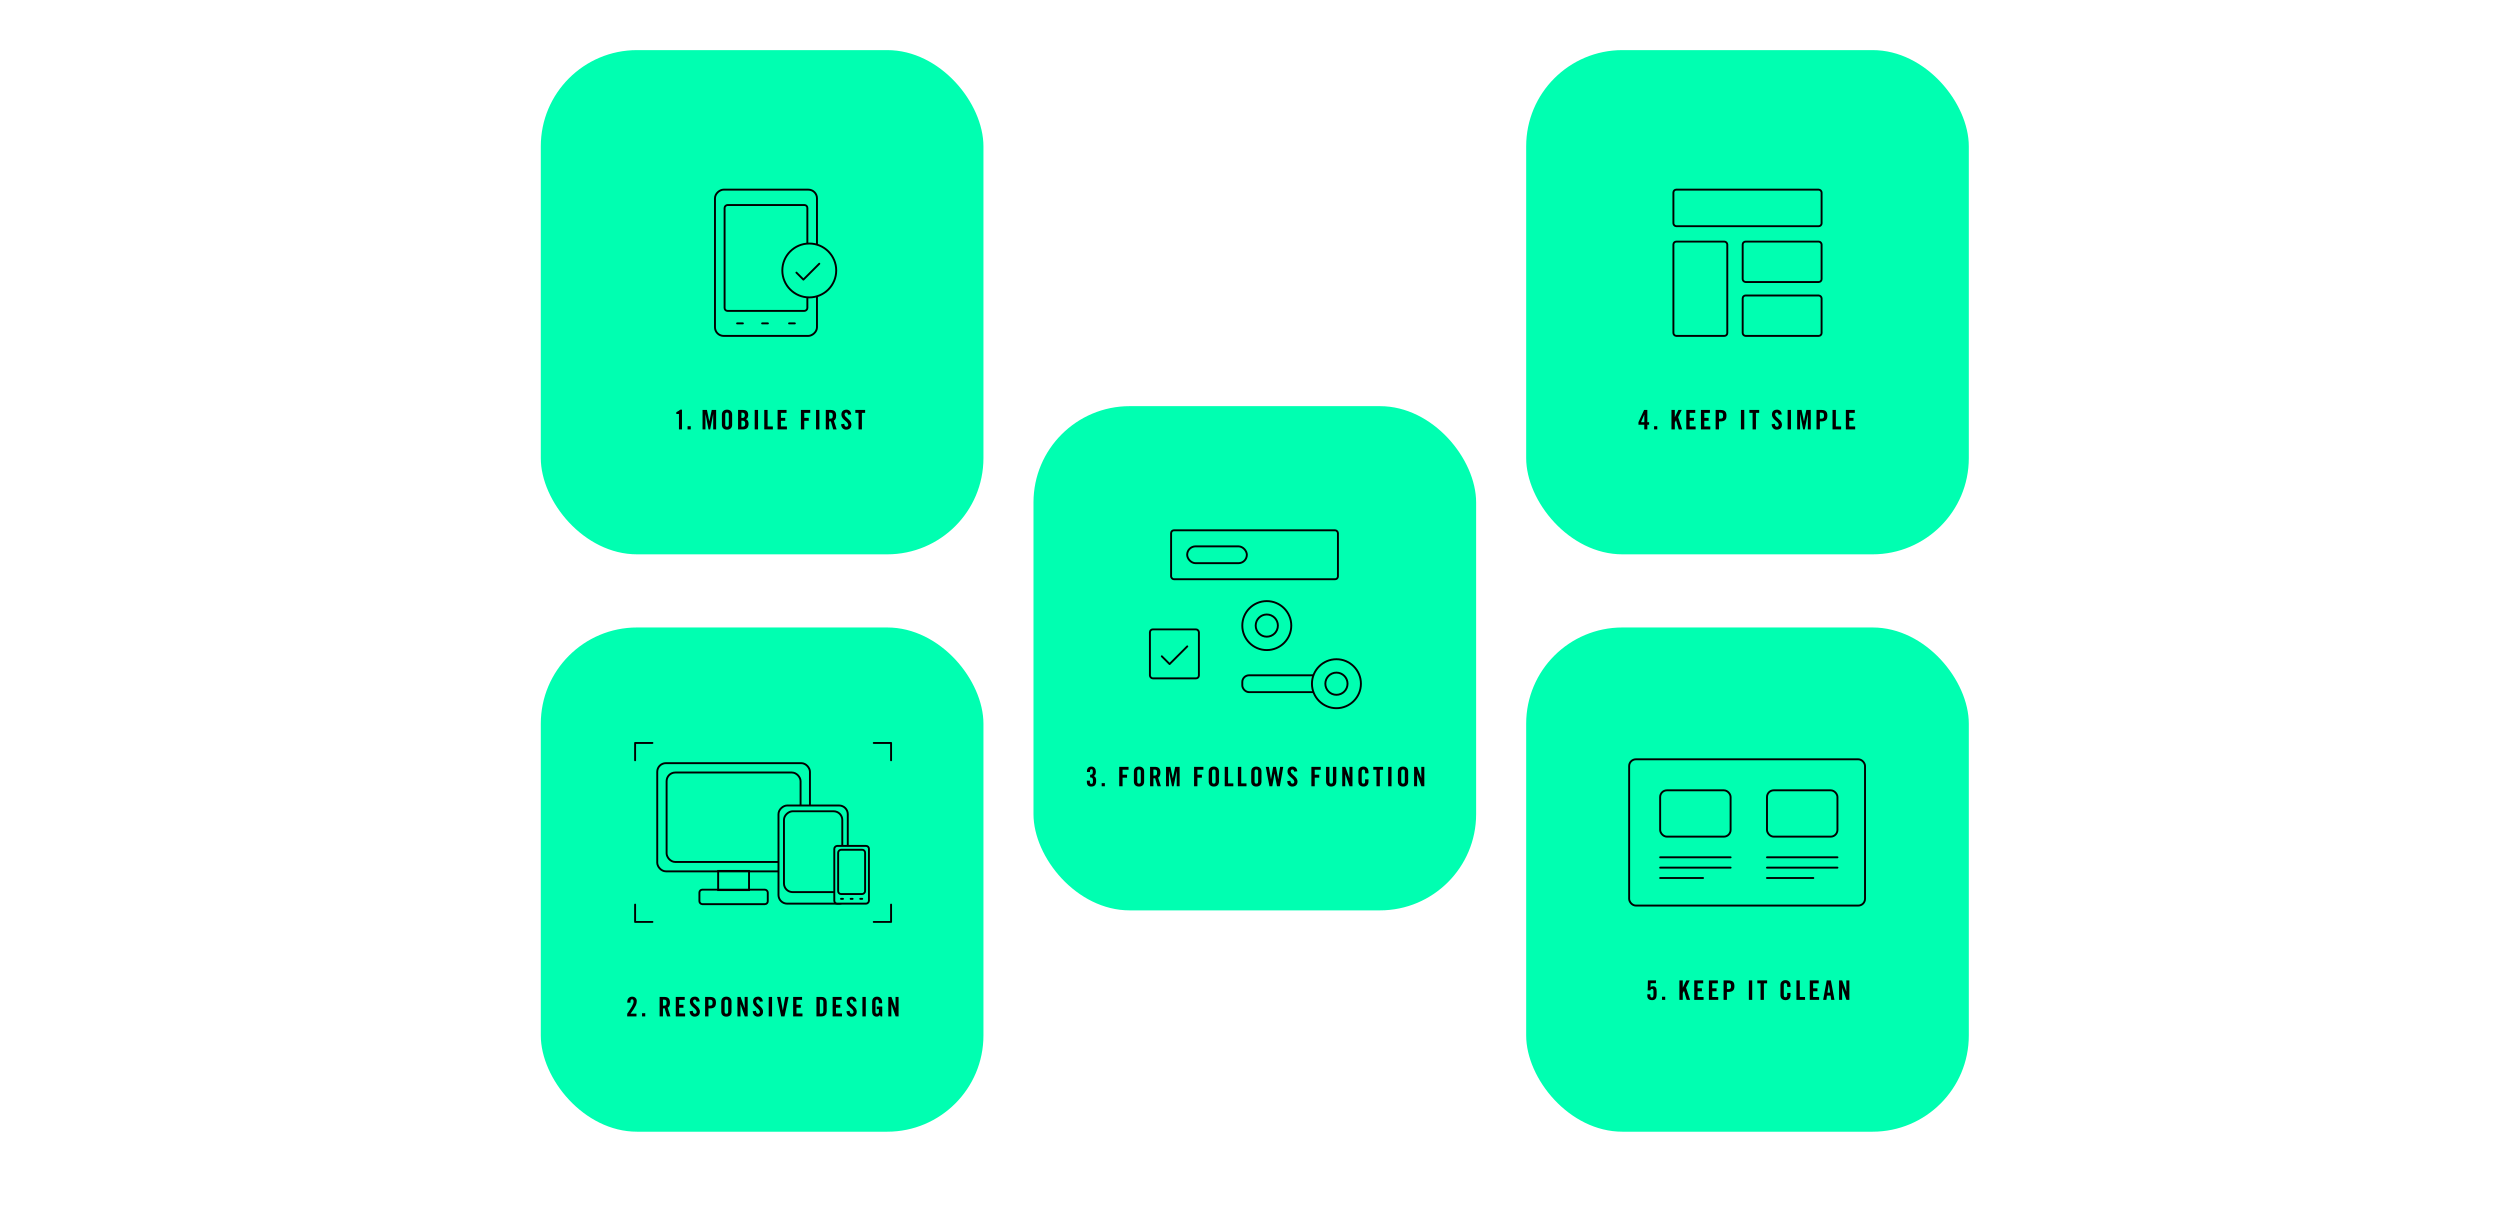 <svg width="1876" height="907" viewBox="0 0 1876 907" fill="none" xmlns="http://www.w3.org/2000/svg">
<rect x="405.816" y="37.599" width="332.163" height="378.377" rx="72.209" fill="#00FFB1"/>
<path d="M509.491 322.218H511.755V307.418H510.482C509.653 308.125 508.622 308.732 507.51 309.298V310.653H509.491V322.218ZM518.333 322.218V319.832H515.947V322.218H518.333ZM534.084 307.62L532.305 316.152H532.264L530.485 307.62H527.189V322.218H529.373V310.814H529.413L531.678 322.218H532.891L535.155 310.814H535.196V322.218H537.379V307.62H534.084ZM541.713 318.68C541.713 320.742 542.926 322.42 545.554 322.42C548.183 322.42 549.396 320.742 549.396 318.68V311.158C549.396 309.096 548.183 307.418 545.554 307.418C542.926 307.418 541.713 309.096 541.713 311.158V318.68ZM544.22 311.219C544.22 310.127 544.543 309.601 545.554 309.601C546.565 309.601 546.889 310.127 546.889 311.219V318.619C546.889 319.711 546.565 320.236 545.554 320.236C544.543 320.236 544.22 319.711 544.22 318.619V311.219ZM556.351 315.667H557.16C558.656 315.667 559.222 316.415 559.222 317.911C559.222 319.387 558.737 320.155 557.402 320.155H556.351V315.667ZM556.351 309.682H557.301C558.413 309.682 558.939 310.39 558.939 311.745C558.939 312.958 558.211 313.605 557.261 313.605H556.351V309.682ZM553.844 322.218H557.807C560.658 322.218 561.729 320.398 561.729 317.992C561.729 316.112 560.981 315.101 559.707 314.535C560.921 314.049 561.446 312.735 561.446 311.482C561.446 308.995 560.253 307.62 557.564 307.62H553.844V322.218ZM568.826 322.218V307.62H566.319V322.218H568.826ZM579.953 322.218V320.034H576.01V307.62H573.503V322.218H579.953ZM590.5 322.218V320.034H586.012V315.748H589.247V313.564H586.012V309.804H590.217V307.62H583.505V322.218H590.5ZM603.521 322.218V315.748H606.878V313.564H603.521V309.804H608.01V307.62H601.014V322.218H603.521ZM614.871 322.218V307.62H612.364V322.218H614.871ZM622.176 309.682H623.066C624.42 309.682 624.926 310.188 624.926 311.926C624.926 313.665 624.42 314.171 623.066 314.171H622.176V309.682ZM622.176 316.233C622.621 316.233 623.147 316.213 623.47 316.172L625.249 322.218H627.797L625.674 315.606C626.523 315.222 627.433 314.272 627.433 311.926C627.433 308.813 625.998 307.62 623.187 307.62H619.669V322.218H622.176V316.233ZM638.755 310.956C638.533 308.894 637.32 307.418 635.278 307.418C632.811 307.418 631.396 308.732 631.396 311.057C631.396 315.242 636.491 316.011 636.491 318.902C636.491 319.771 635.905 320.236 635.035 320.236C634.227 320.236 633.64 319.508 633.539 318.033L631.153 318.376C631.254 320.56 632.589 322.42 634.914 322.42C637.259 322.42 638.877 321.086 638.877 318.68C638.877 314.717 633.782 313.524 633.782 311.037C633.782 310.127 634.227 309.601 635.035 309.601C635.601 309.601 636.269 309.965 636.37 311.219L638.755 310.956ZM644.262 322.218H646.769V309.804H649.195V307.62H641.835V309.804H644.262V322.218Z" fill="black"/>
<rect x="613.057" y="142.302" width="109.758" height="76.542" rx="6.499" transform="rotate(90 613.057 142.302)" stroke="black" stroke-width="1.444"/>
<rect x="605.836" y="153.856" width="79.43" height="62.1" rx="2.166" transform="rotate(90 605.836 153.856)" stroke="black" stroke-width="1.444"/>
<path d="M553.123 242.673H557.456" stroke="black" stroke-width="1.444" stroke-linecap="round" stroke-linejoin="round"/>
<path d="M571.897 242.673H576.23" stroke="black" stroke-width="1.444" stroke-linecap="round" stroke-linejoin="round"/>
<path d="M592.116 242.673H596.449" stroke="black" stroke-width="1.444" stroke-linecap="round" stroke-linejoin="round"/>
<circle cx="607.281" cy="202.958" r="20.219" fill="#00FFB1" stroke="black" stroke-width="1.444"/>
<path d="M597.634 204.58L602.873 209.818L614.801 197.89" stroke="black" stroke-width="1.444" stroke-linecap="round" stroke-linejoin="round"/>
<rect x="405.816" y="470.855" width="332.163" height="378.377" rx="72.209" fill="#00FFB1"/>
<path d="M477.609 762.695V760.633H473.181C477.103 755.134 477.831 753.435 477.831 751.13C477.831 749.432 476.497 747.895 474.434 747.895C472.089 747.895 470.714 749.553 470.714 751.696V752.384H473.1V751.393C473.1 750.503 473.504 749.877 474.313 749.877C475.001 749.877 475.445 750.382 475.445 751.535C475.445 753.678 473.747 756.185 470.633 760.734V762.695H477.609ZM484.187 762.695V760.31H481.801V762.695H484.187ZM497.477 750.16H498.367C499.722 750.16 500.227 750.665 500.227 752.404C500.227 754.143 499.722 754.648 498.367 754.648H497.477V750.16ZM497.477 756.711C497.922 756.711 498.448 756.69 498.771 756.65L500.551 762.695H503.098L500.975 756.084C501.824 755.7 502.734 754.749 502.734 752.404C502.734 749.29 501.299 748.097 498.488 748.097H494.97V762.695H497.477V756.711ZM514.097 762.695V760.512H509.609V756.225H512.844V754.042H509.609V750.281H513.814V748.097H507.102V762.695H514.097ZM525.062 751.434C524.84 749.371 523.627 747.895 521.585 747.895C519.118 747.895 517.703 749.209 517.703 751.535C517.703 755.72 522.798 756.488 522.798 759.379C522.798 760.249 522.212 760.714 521.342 760.714C520.534 760.714 519.947 759.986 519.846 758.51L517.46 758.854C517.561 761.037 518.896 762.897 521.221 762.897C523.566 762.897 525.184 761.563 525.184 759.157C525.184 755.194 520.089 754.001 520.089 751.514C520.089 750.605 520.534 750.079 521.342 750.079C521.908 750.079 522.576 750.443 522.677 751.696L525.062 751.434ZM531.62 750.16H532.591C534.228 750.16 534.734 750.665 534.734 752.404C534.734 754.143 534.228 754.648 532.591 754.648H531.62V750.16ZM531.62 762.695V756.711H532.712C535.805 756.711 537.241 755.518 537.241 752.404C537.241 749.29 535.805 748.097 532.712 748.097H529.113V762.695H531.62ZM541.244 759.157C541.244 761.219 542.457 762.897 545.086 762.897C547.714 762.897 548.927 761.219 548.927 759.157V751.636C548.927 749.573 547.714 747.895 545.086 747.895C542.457 747.895 541.244 749.573 541.244 751.636V759.157ZM543.751 751.696C543.751 750.605 544.075 750.079 545.086 750.079C546.097 750.079 546.42 750.605 546.42 751.696V759.096C546.42 760.188 546.097 760.714 545.086 760.714C544.075 760.714 543.751 760.188 543.751 759.096V751.696ZM555.64 762.695V753.577H555.68L558.875 762.695H561.058V748.097H558.794V756.448H558.754L555.7 748.097H553.375V762.695H555.64ZM572.462 751.434C572.239 749.371 571.026 747.895 568.984 747.895C566.517 747.895 565.102 749.209 565.102 751.535C565.102 755.72 570.197 756.488 570.197 759.379C570.197 760.249 569.611 760.714 568.742 760.714C567.933 760.714 567.346 759.986 567.245 758.51L564.86 758.854C564.961 761.037 566.295 762.897 568.62 762.897C570.966 762.897 572.583 761.563 572.583 759.157C572.583 755.194 567.488 754.001 567.488 751.514C567.488 750.605 567.933 750.079 568.742 750.079C569.308 750.079 569.975 750.443 570.076 751.696L572.462 751.434ZM579.363 762.695V748.097H576.856V762.695H579.363ZM587.457 758.227H587.417L585.597 748.097H583.13L586.183 762.695H588.69L591.743 748.097H589.277L587.457 758.227ZM602.163 762.695V760.512H597.674V756.225H600.909V754.042H597.674V750.281H601.88V748.097H595.167V762.695H602.163ZM615.184 750.16H616.053C617.388 750.16 617.853 750.665 617.853 752.202V758.591C617.853 760.128 617.388 760.633 616.053 760.633H615.184V750.16ZM612.677 762.695H616.397C618.985 762.695 620.36 761.28 620.36 758.288V752.505C620.36 749.513 618.985 748.097 616.397 748.097H612.677V762.695ZM631.804 762.695V760.512H627.315V756.225H630.55V754.042H627.315V750.281H631.521V748.097H624.808V762.695H631.804ZM642.769 751.434C642.546 749.371 641.333 747.895 639.291 747.895C636.825 747.895 635.409 749.209 635.409 751.535C635.409 755.72 640.504 756.488 640.504 759.379C640.504 760.249 639.918 760.714 639.049 760.714C638.24 760.714 637.654 759.986 637.552 758.51L635.167 758.854C635.268 761.037 636.602 762.897 638.927 762.897C641.273 762.897 642.89 761.563 642.89 759.157C642.89 755.194 637.795 754.001 637.795 751.514C637.795 750.605 638.24 750.079 639.049 750.079C639.615 750.079 640.282 750.443 640.383 751.696L642.769 751.434ZM649.67 762.695V748.097H647.163V762.695H649.67ZM657.926 757.277H659.523V758.692C659.523 760.148 659.159 760.714 658.148 760.714C657.279 760.714 656.976 760.107 656.976 759.177V751.676C656.976 750.443 657.481 750.079 658.088 750.079C659.078 750.079 659.523 750.645 659.523 752.829H661.909V751.899C661.909 749.715 660.655 747.895 658.148 747.895C655.682 747.895 654.469 749.573 654.469 751.636V759.157C654.469 761.482 655.843 762.897 657.825 762.897C658.997 762.897 659.604 762.493 660.352 761.604L660.817 762.695H662.03V755.295H657.926V757.277ZM668.864 762.695V753.577H668.905L672.099 762.695H674.283V748.097H672.018V756.448H671.978L668.925 748.097H666.6V762.695H668.864Z" fill="black"/>
<rect x="493.191" y="572.67" width="114.593" height="81.189" rx="6.499" stroke="black" stroke-width="1.444"/>
<rect x="500.222" y="579.704" width="100.528" height="67.123" rx="6.499" stroke="black" stroke-width="1.444"/>
<rect x="524.836" y="667.611" width="51.3" height="10.863" rx="2.166" stroke="black" stroke-width="1.444"/>
<rect x="538.902" y="653.545" width="23.17" height="14.379" stroke="black" stroke-width="1.444"/>
<rect x="636.165" y="604.443" width="73.654" height="51.991" rx="6.499" transform="rotate(90 636.165 604.443)" fill="#00FFB1" stroke="black" stroke-width="1.444"/>
<rect x="632.055" y="608.775" width="60.656" height="43.77" rx="6.499" transform="rotate(90 632.055 608.775)" fill="#00FFB1" stroke="black" stroke-width="1.444"/>
<rect x="652.049" y="634.771" width="43.326" height="25.995" rx="2.166" transform="rotate(90 652.049 634.771)" fill="#00FFB1" stroke="black" stroke-width="1.444"/>
<rect x="649.162" y="637.659" width="33.216" height="20.219" rx="2.166" transform="rotate(90 649.162 637.659)" fill="#00FFB1" stroke="black" stroke-width="1.444"/>
<path d="M631.109 674.486H632.554" stroke="black" stroke-width="1.444" stroke-linecap="round" stroke-linejoin="round"/>
<path d="M638.33 674.486H639.774" stroke="black" stroke-width="1.444" stroke-linecap="round" stroke-linejoin="round"/>
<path d="M645.551 674.486H646.995" stroke="black" stroke-width="1.444" stroke-linecap="round" stroke-linejoin="round"/>
<path d="M476.581 678.819V691.817H489.579" stroke="black" stroke-width="1.444" stroke-linecap="round" stroke-linejoin="round"/>
<path d="M489.579 557.507L476.581 557.507L476.581 570.505" stroke="black" stroke-width="1.444" stroke-linecap="round" stroke-linejoin="round"/>
<path d="M668.658 570.504L668.658 557.507L655.661 557.507" stroke="black" stroke-width="1.444" stroke-linecap="round" stroke-linejoin="round"/>
<path d="M655.66 691.816L668.658 691.816L668.658 678.819" stroke="black" stroke-width="1.444" stroke-linecap="round" stroke-linejoin="round"/>
<rect x="775.529" y="304.773" width="332.163" height="378.377" rx="72.209" fill="#00FFB1"/>
<rect x="878.789" y="397.924" width="125.195" height="36.749" rx="2.166" stroke="black" stroke-width="1.444"/>
<rect x="890.849" y="409.985" width="44.789" height="12.627" rx="6.313" stroke="black" stroke-width="1.444"/>
<circle cx="950.598" cy="469.44" r="18.374" stroke="black" stroke-width="1.444"/>
<circle cx="950.597" cy="469.44" r="8.324" stroke="black" stroke-width="1.444"/>
<rect x="932.224" y="506.745" width="76.952" height="12.627" rx="5.055" fill="#00FFB1" stroke="black" stroke-width="1.444"/>
<circle cx="1002.86" cy="513.058" r="18.374" fill="#00FFB1" stroke="black" stroke-width="1.444"/>
<circle cx="1002.86" cy="513.058" r="8.324" fill="#00FFB1" stroke="black" stroke-width="1.444"/>
<rect x="862.903" y="472.299" width="36.749" height="36.749" rx="2.166" stroke="black" stroke-width="1.444"/>
<path d="M871.826 492.487L877.654 498.315L890.925 485.044" stroke="black" stroke-width="1.444" stroke-linecap="round" stroke-linejoin="round"/>
<path d="M815.572 585.811V586.681C815.572 589.188 816.825 590.239 818.908 590.239C821.395 590.239 822.547 588.864 822.547 585.953C822.547 583.972 822.224 583.102 820.748 582.334C822.042 581.626 822.325 580.676 822.325 578.978C822.325 577.037 821.233 575.237 819.07 575.237C816.886 575.237 815.653 576.652 815.653 578.634V579.321H817.917V578.715C817.917 577.562 818.342 577.218 819.049 577.218C819.798 577.218 820.06 577.785 820.06 579.159C820.06 580.898 819.494 581.384 818.018 581.384V583.365C819.555 583.365 820.161 583.85 820.161 585.427V586.539C820.161 587.752 819.696 588.258 818.969 588.258C818.2 588.258 817.836 587.712 817.836 586.802V585.811H815.572ZM829.085 590.037V587.651H826.699V590.037H829.085ZM842.376 590.037V583.567H845.732V581.384H842.376V577.623H846.864V575.439H839.868V590.037H842.376ZM850.874 586.499C850.874 588.561 852.087 590.239 854.716 590.239C857.344 590.239 858.557 588.561 858.557 586.499V578.978C858.557 576.915 857.344 575.237 854.716 575.237C852.087 575.237 850.874 576.915 850.874 578.978V586.499ZM853.381 579.038C853.381 577.946 853.705 577.421 854.716 577.421C855.727 577.421 856.05 577.946 856.05 579.038V586.438C856.05 587.53 855.727 588.056 854.716 588.056C853.705 588.056 853.381 587.53 853.381 586.438V579.038ZM865.512 577.502H866.402C867.757 577.502 868.262 578.007 868.262 579.746C868.262 581.485 867.757 581.99 866.402 581.99H865.512V577.502ZM865.512 584.052C865.957 584.052 866.483 584.032 866.806 583.992L868.586 590.037H871.133L869.01 583.426C869.859 583.041 870.769 582.091 870.769 579.746C870.769 576.632 869.334 575.439 866.523 575.439H863.005V590.037H865.512V584.052ZM881.89 575.439L880.11 583.972H880.07L878.291 575.439H874.995V590.037H877.179V578.634H877.219L879.484 590.037H880.697L882.961 578.634H883.002V590.037H885.185V575.439H881.89ZM898.53 590.037V583.567H901.886V581.384H898.53V577.623H903.018V575.439H896.023V590.037H898.53ZM907.028 586.499C907.028 588.561 908.241 590.239 910.87 590.239C913.498 590.239 914.711 588.561 914.711 586.499V578.978C914.711 576.915 913.498 575.237 910.87 575.237C908.241 575.237 907.028 576.915 907.028 578.978V586.499ZM909.535 579.038C909.535 577.946 909.859 577.421 910.87 577.421C911.881 577.421 912.204 577.946 912.204 579.038V586.438C912.204 587.53 911.881 588.056 910.87 588.056C909.859 588.056 909.535 587.53 909.535 586.438V579.038ZM925.488 590.037V587.853H921.545V575.439H919.038V590.037H925.488ZM935.368 590.037V587.853H931.426V575.439H928.918V590.037H935.368ZM938.92 586.499C938.92 588.561 940.133 590.239 942.762 590.239C945.39 590.239 946.603 588.561 946.603 586.499V578.978C946.603 576.915 945.39 575.237 942.762 575.237C940.133 575.237 938.92 576.915 938.92 578.978V586.499ZM941.427 579.038C941.427 577.946 941.751 577.421 942.762 577.421C943.772 577.421 944.096 577.946 944.096 579.038V586.438C944.096 587.53 943.772 588.056 942.762 588.056C941.751 588.056 941.427 587.53 941.427 586.438V579.038ZM953.76 584.74H953.72L952.183 575.439H949.838L952.608 590.037H954.711L956.409 580.393H956.45L958.269 590.037H960.372L962.94 575.439H960.594L959.199 584.74H959.159L957.46 575.439H955.398L953.76 584.74ZM973.514 578.775C973.292 576.713 972.078 575.237 970.036 575.237C967.57 575.237 966.154 576.551 966.154 578.876C966.154 583.062 971.249 583.83 971.249 586.721C971.249 587.591 970.663 588.056 969.794 588.056C968.985 588.056 968.399 587.328 968.298 585.852L965.912 586.196C966.013 588.379 967.347 590.239 969.672 590.239C972.018 590.239 973.635 588.905 973.635 586.499C973.635 582.536 968.54 581.343 968.54 578.856C968.54 577.946 968.985 577.421 969.794 577.421C970.36 577.421 971.027 577.785 971.128 579.038L973.514 578.775ZM986.575 590.037V583.567H989.932V581.384H986.575V577.623H991.064V575.439H984.068V590.037H986.575ZM995.074 586.357C995.074 588.864 996.53 590.239 998.916 590.239C1001.3 590.239 1002.76 588.864 1002.76 586.357V575.439H1000.25V586.458C1000.25 587.53 999.825 588.056 998.916 588.056C998.006 588.056 997.581 587.53 997.581 586.458V575.439H995.074V586.357ZM1009.47 590.037V580.919H1009.51L1012.7 590.037H1014.89V575.439H1012.62V583.79H1012.58L1009.53 575.439H1007.21V590.037H1009.47ZM1026.9 580.312V579.24C1026.9 577.057 1025.69 575.237 1023.18 575.237C1020.55 575.237 1019.34 576.915 1019.34 578.978V586.499C1019.34 588.561 1020.55 590.239 1023.18 590.239C1025.69 590.239 1026.9 588.561 1026.9 586.499V584.821H1024.39V586.58C1024.39 587.53 1024.09 588.056 1023.18 588.056C1022.17 588.056 1021.84 587.53 1021.84 586.438V579.038C1021.84 577.946 1022.17 577.421 1023.18 577.421C1023.82 577.421 1024.39 577.946 1024.39 579.18V580.312H1026.9ZM1032.92 590.037H1035.43V577.623H1037.86V575.439H1030.5V577.623H1032.92V590.037ZM1044.2 590.037V575.439H1041.69V590.037H1044.2ZM1049 586.499C1049 588.561 1050.21 590.239 1052.84 590.239C1055.47 590.239 1056.68 588.561 1056.68 586.499V578.978C1056.68 576.915 1055.47 575.237 1052.84 575.237C1050.21 575.237 1049 576.915 1049 578.978V586.499ZM1051.5 579.038C1051.5 577.946 1051.83 577.421 1052.84 577.421C1053.85 577.421 1054.17 577.946 1054.17 579.038V586.438C1054.17 587.53 1053.85 588.056 1052.84 588.056C1051.83 588.056 1051.5 587.53 1051.5 586.438V579.038ZM1063.39 590.037V580.919H1063.43L1066.63 590.037H1068.81V575.439H1066.55V583.79H1066.51L1063.45 575.439H1061.13V590.037H1063.39Z" fill="black"/>
<rect x="1145.24" y="470.855" width="332.163" height="378.377" rx="72.209" fill="#00FFB1"/>
<rect x="1222.51" y="569.782" width="176.997" height="109.758" rx="5.055" stroke="black" stroke-width="1.444"/>
<rect x="1245.78" y="593.057" width="52.864" height="34.761" rx="5.055" stroke="black" stroke-width="1.444"/>
<line x1="1245.78" y1="643.335" x2="1298.64" y2="643.335" stroke="black" stroke-width="1.444" stroke-linecap="round"/>
<rect x="1325.95" y="593.057" width="52.864" height="34.761" rx="5.055" stroke="black" stroke-width="1.444"/>
<line x1="1325.95" y1="643.335" x2="1378.81" y2="643.335" stroke="black" stroke-width="1.444" stroke-linecap="round"/>
<line x1="1325.95" y1="651.093" x2="1378.81" y2="651.093" stroke="black" stroke-width="1.444" stroke-linecap="round"/>
<line x1="1325.95" y1="658.852" x2="1360.71" y2="658.852" stroke="black" stroke-width="1.444" stroke-linecap="round"/>
<line x1="1245.78" y1="651.093" x2="1298.64" y2="651.093" stroke="black" stroke-width="1.444" stroke-linecap="round"/>
<line x1="1245.78" y1="658.852" x2="1277.95" y2="658.852" stroke="black" stroke-width="1.444" stroke-linecap="round"/>
<path d="M1236.14 746.087V747.199C1236.14 749.625 1237.72 750.515 1239.74 750.515C1242.17 750.515 1243.14 749.059 1243.14 745.986V743.964C1243.14 741.517 1242.39 740.122 1240.47 740.122C1239.7 740.122 1239.17 740.223 1238.55 740.971L1238.51 740.931L1238.65 737.777H1242.59L1242.67 735.715H1236.59C1236.59 739.172 1236.48 740.951 1236.4 743.216H1238.34C1238.57 742.609 1238.93 742.104 1239.7 742.104C1240.27 742.104 1240.75 742.488 1240.75 743.438V746.754C1240.75 748.068 1240.31 748.533 1239.52 748.533C1238.85 748.533 1238.41 748.048 1238.41 747.259V746.087H1236.14ZM1249.57 750.312V747.927H1247.19V750.312H1249.57ZM1262.74 750.312V745.137L1263.63 743.519H1263.67L1265.71 750.312H1268.26L1265.21 741.153L1267.92 735.715H1265.41L1262.78 741.113H1262.74V735.715H1260.23V750.312H1262.74ZM1278.36 750.312V748.129H1273.87V743.843H1277.1V741.659H1273.87V737.898H1278.07V735.715H1271.36V750.312H1278.36ZM1289.36 750.312V748.129H1284.87V743.843H1288.11V741.659H1284.87V737.898H1289.08V735.715H1282.37V750.312H1289.36ZM1295.88 737.777H1296.85C1298.49 737.777 1298.99 738.282 1298.99 740.021C1298.99 741.76 1298.49 742.265 1296.85 742.265H1295.88V737.777ZM1295.88 750.312V744.328H1296.97C1300.07 744.328 1301.5 743.135 1301.5 740.021C1301.5 736.908 1300.07 735.715 1296.97 735.715H1293.37V750.312H1295.88ZM1314.86 750.312V735.715H1312.35V750.312H1314.86ZM1321.11 750.312H1323.62V737.898H1326.05V735.715H1318.69V737.898H1321.11V750.312ZM1343.6 740.587V739.516C1343.6 737.332 1342.39 735.512 1339.88 735.512C1337.26 735.512 1336.04 737.191 1336.04 739.253V746.774C1336.04 748.837 1337.26 750.515 1339.88 750.515C1342.39 750.515 1343.6 748.837 1343.6 746.774V745.096H1341.1V746.855C1341.1 747.805 1340.79 748.331 1339.88 748.331C1338.87 748.331 1338.55 747.805 1338.55 746.714V739.314C1338.55 738.222 1338.87 737.696 1339.88 737.696C1340.53 737.696 1341.1 738.222 1341.1 739.455V740.587H1343.6ZM1354.5 750.312V748.129H1350.56V735.715H1348.05V750.312H1354.5ZM1365.05 750.312V748.129H1360.56V743.843H1363.8V741.659H1360.56V737.898H1364.77V735.715H1358.05V750.312H1365.05ZM1372.31 738.626H1372.35L1373.35 744.894H1371.32L1372.31 738.626ZM1370.96 747.078H1373.71L1374.15 750.312H1376.58L1373.89 735.715H1370.78L1368.09 750.312H1370.51L1370.96 747.078ZM1382.33 750.312V741.194H1382.37L1385.56 750.312H1387.75V735.715H1385.48V744.065H1385.44L1382.39 735.715H1380.06V750.312H1382.33Z" fill="black"/>
<rect x="1145.24" y="37.599" width="332.163" height="378.377" rx="72.209" fill="#00FFB1"/>
<rect x="1255.72" y="142.302" width="111.202" height="27.44" rx="2.166" stroke="black" stroke-width="1.444"/>
<rect x="1307.71" y="221.733" width="59.212" height="30.328" rx="2.166" stroke="black" stroke-width="1.444"/>
<rect x="1307.71" y="181.296" width="59.212" height="30.328" rx="2.166" stroke="black" stroke-width="1.444"/>
<rect x="1255.72" y="181.296" width="40.437" height="70.765" rx="2.166" stroke="black" stroke-width="1.444"/>
<path d="M1231.41 316.84L1233.86 311.138H1233.9V316.84H1231.41ZM1233.86 322.218H1236.16V318.7H1237.5V316.84H1236.16V307.62H1233.74L1229.49 316.84V318.7H1233.86V322.218ZM1243.61 322.218V319.832H1241.23V322.218H1243.61ZM1256.78 322.218V317.042L1257.67 315.424H1257.71L1259.75 322.218H1262.3L1259.25 313.059L1261.96 307.62H1259.45L1256.82 313.018H1256.78V307.62H1254.27V322.218H1256.78ZM1272.4 322.218V320.034H1267.91V315.748H1271.14V313.564H1267.91V309.804H1272.11V307.62H1265.4V322.218H1272.4ZM1283.4 322.218V320.034H1278.91V315.748H1282.15V313.564H1278.91V309.804H1283.12V307.62H1276.41V322.218H1283.4ZM1289.92 309.682H1290.89C1292.53 309.682 1293.03 310.188 1293.03 311.926C1293.03 313.665 1292.53 314.171 1290.89 314.171H1289.92V309.682ZM1289.92 322.218V316.233H1291.01C1294.1 316.233 1295.54 315.04 1295.54 311.926C1295.54 308.813 1294.1 307.62 1291.01 307.62H1287.41V322.218H1289.92ZM1308.9 322.218V307.62H1306.39V322.218H1308.9ZM1315.15 322.218H1317.66V309.804H1320.09V307.62H1312.73V309.804H1315.15V322.218ZM1337.04 310.956C1336.81 308.894 1335.6 307.418 1333.56 307.418C1331.09 307.418 1329.68 308.732 1329.68 311.057C1329.68 315.242 1334.77 316.011 1334.77 318.902C1334.77 319.771 1334.18 320.236 1333.32 320.236C1332.51 320.236 1331.92 319.508 1331.82 318.033L1329.43 318.376C1329.53 320.56 1330.87 322.42 1333.19 322.42C1335.54 322.42 1337.16 321.086 1337.16 318.68C1337.16 314.717 1332.06 313.524 1332.06 311.037C1332.06 310.127 1332.51 309.601 1333.32 309.601C1333.88 309.601 1334.55 309.965 1334.65 311.219L1337.04 310.956ZM1343.94 322.218V307.62H1341.43V322.218H1343.94ZM1355.49 307.62L1353.71 316.152H1353.67L1351.89 307.62H1348.59V322.218H1350.78V310.814H1350.82L1353.08 322.218H1354.3L1356.56 310.814H1356.6V322.218H1358.78V307.62H1355.49ZM1365.62 309.682H1366.59C1368.23 309.682 1368.74 310.188 1368.74 311.926C1368.74 313.665 1368.23 314.171 1366.59 314.171H1365.62V309.682ZM1365.62 322.218V316.233H1366.72C1369.81 316.233 1371.25 315.04 1371.25 311.926C1371.25 308.813 1369.81 307.62 1366.72 307.62H1363.12V322.218H1365.62ZM1381.58 322.218V320.034H1377.63V307.62H1375.13V322.218H1381.58ZM1392.12 322.218V320.034H1387.64V315.748H1390.87V313.564H1387.64V309.804H1391.84V307.62H1385.13V322.218H1392.12Z" fill="black"/>
</svg>
